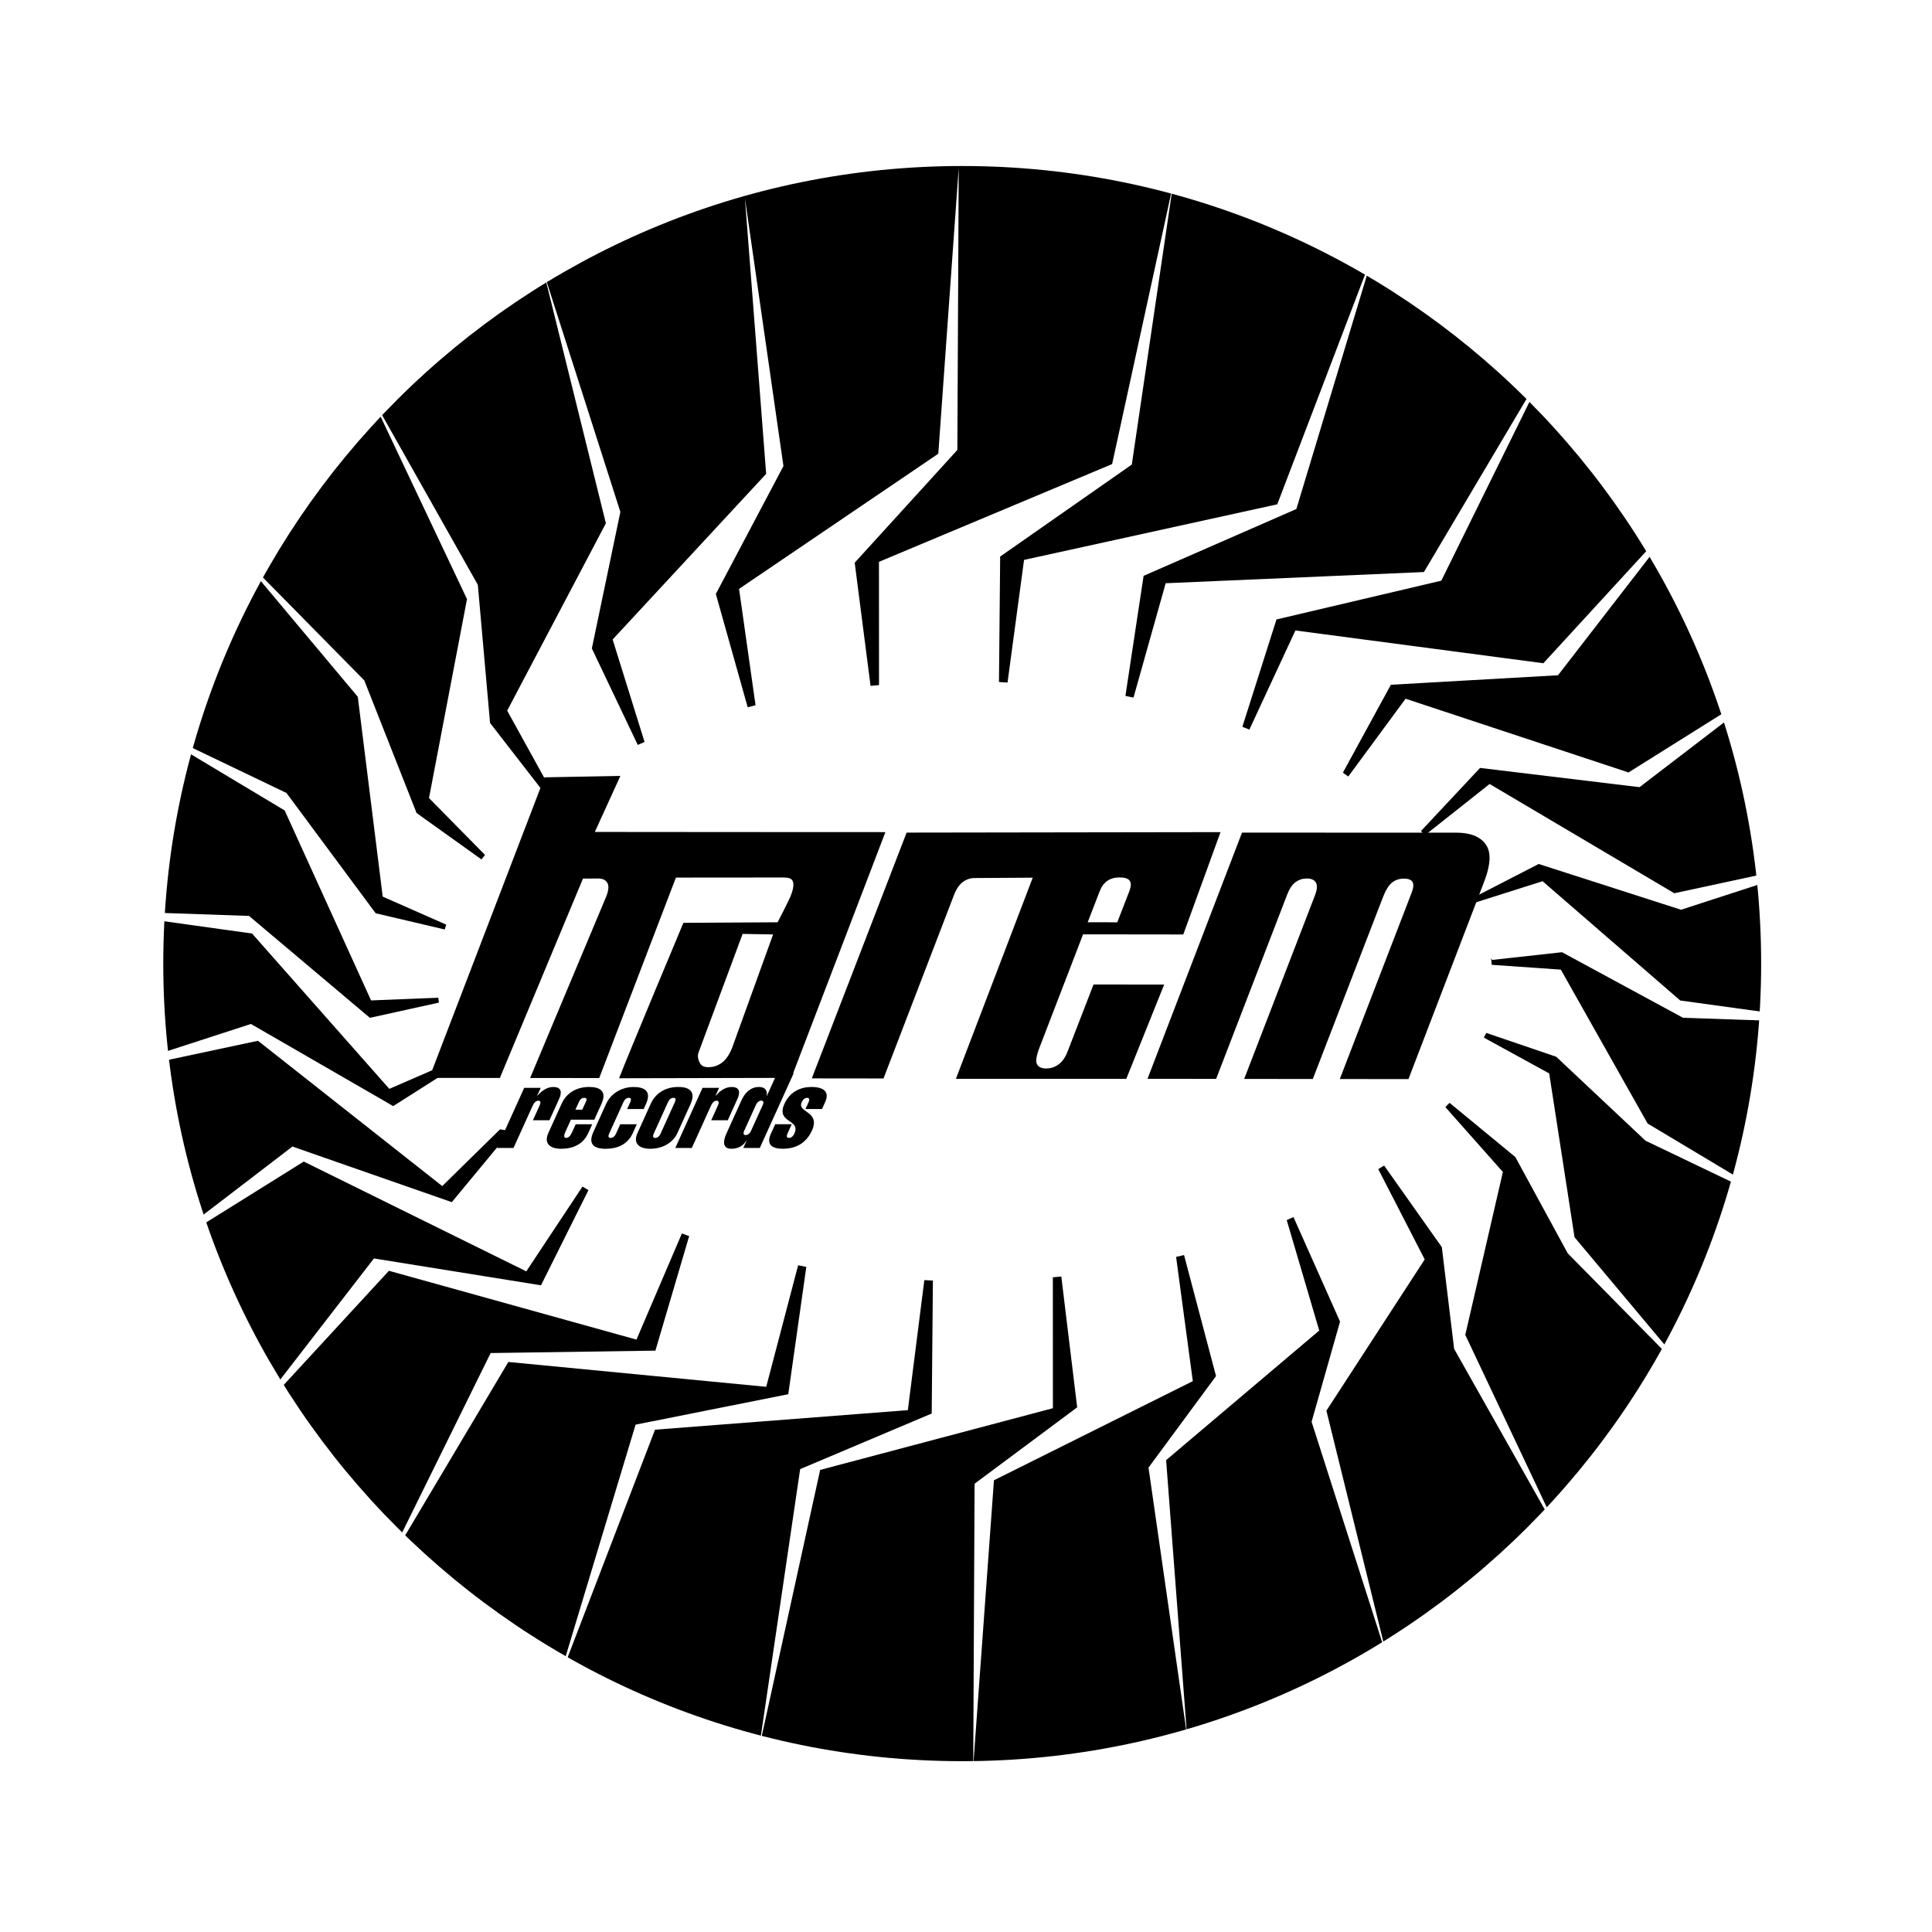 <?xml version="1.0" encoding="utf-8"?>
<!-- Generator: Adobe Illustrator 13.0.0, SVG Export Plug-In . SVG Version: 6.00 Build 14948)  -->
<!DOCTYPE svg PUBLIC "-//W3C//DTD SVG 1.0//EN" "http://www.w3.org/TR/2001/REC-SVG-20010904/DTD/svg10.dtd">
<svg version="1.0" id="Layer_1" xmlns="http://www.w3.org/2000/svg" xmlns:xlink="http://www.w3.org/1999/xlink" x="0px" y="0px"
	 width="192.756px" height="192.756px" viewBox="0 0 192.756 192.756" enable-background="new 0 0 192.756 192.756"
	 xml:space="preserve">
<g>
	<polygon fill-rule="evenodd" clip-rule="evenodd" fill="#FFFFFF" points="0,0 192.756,0 192.756,192.756 0,192.756 0,0 	"/>
	<path fill-rule="evenodd" clip-rule="evenodd" d="M16.29,96.138c0-43.949,35.687-79.575,79.71-79.575s79.71,35.626,79.71,79.575
		c0,43.948-35.687,79.575-79.71,79.575S16.29,140.086,16.29,96.138L16.29,96.138L16.29,96.138z"/>
	<path fill-rule="evenodd" clip-rule="evenodd" fill="#FFFFFF" d="M73.736,58.754l19.879-13.487l2.037-28.536l-0.136,28.161
		L85.274,56.141l1.582,12.292c0.281-0.028,0.562-0.056,0.844-0.082l-0.006-12.297l23.263-9.753l6.073-27.853l-4.11,27.902
		l-13.133,9.176l-0.119,12.521c0,0,0.569,0.036,0.854,0.049l1.647-12.235l25.264-5.546L137.18,24.8l-7.841,25.985l-15.242,6.667
		l-1.814,11.979c0,0,0.535,0.118,0.806,0.17l3.21-11.411l25.766-1.118l12.841-21.664L143.8,57.934l-16.446,3.869l-3.401,10.703
		c0,0,0.455,0.199,0.695,0.288l4.596-9.893l24.736,3.271l15.172-16.526L155.443,67.37l-16.675,0.949l-4.787,8.769
		c0,0,0.343,0.265,0.538,0.383l5.716-7.76l22.24,7.357l16.6-10.407l-15.499,11.875l-15.91-1.92l-5.889,6.292
		c0,0,0.219,0.304,0.358,0.445l6.484-5.134l18.425,10.9l17.04-3.671l-16.368,5.318L153.514,86.2l-6.639,3.417
		c0,0,0.082,0.325,0.157,0.481l6.87-2.18l13.735,11.902l16.614,2.289l-16.343-0.568l-12.065-6.538l-6.971,0.769l-0.104-0.176
		c0.021,0.204,0.047,0.502,0.063,0.665l6.894,0.479l8.658,15.354l15.198,9.098l-15.408-7.385l-8.909-8.375l-6.973-2.377
		c0,0-0.188,0.311-0.239,0.471l6.512,3.57l2.528,16.344l12.877,15.369l-13.558-13.768l-5.226-9.604l-6.559-5.404
		c0,0-0.302,0.277-0.42,0.426l5.738,6.469l-3.752,16.254l9.792,20.725l-10.904-19.328l-1.229-10.154l-5.756-8.135
		c0,0-0.407,0.23-0.585,0.355l4.634,9.008l-9.808,15.092l6.123,24.848l-7.601-23.742l2.838-9.994l-4.645-10.428
		c-0.224,0.102-0.448,0.199-0.674,0.299l3.244,11.021l-15.277,12.93l2.09,27.492l-3.847-26.746l6.737-9.133l-3.192-12.074
		c0,0-0.529,0.121-0.792,0.184l1.668,12.396l-19.841,9.889l-2.068,28.506l0.136-28.162l10.235-7.619l-1.583-13.053
		c0,0-0.563,0.053-0.845,0.08l0.007,13.059l-23.222,6.156l-6.105,27.822l4.11-27.902l13.125-5.547l0.119-13.268
		c-0.287-0.01-0.57-0.027-0.855-0.041l-1.644,12.973l-25.225,1.949l-9.779,25.484l7.84-25.986l15.234-3.037l1.799-12.703
		c-0.274-0.051-0.542-0.107-0.815-0.16l-3.185,12.125l-25.725-2.48l-12.873,21.633l11.105-22.523l16.438-0.24l3.368-11.426
		c-0.245-0.084-0.482-0.178-0.725-0.266l-4.533,10.592l-24.697-6.867l-15.204,16.496l13.709-17.727l16.666,2.68l4.735-9.494
		c-0.201-0.117-0.396-0.238-0.593-0.357l-5.608,8.459l-22.201-10.955l-16.631,10.377l15.499-11.875l15.902,5.549l5.81-7.02
		c-0.146-0.141-0.996-0.246-0.996-0.246l-5.769,5.662l-18.384-14.498l-17.072,3.641l16.368-5.318l14.195,8.195l6.54-4.154
		c-0.081-0.156-0.158-0.314-0.234-0.473l-6.693,2.908l-13.696-15.5L8.504,90.816l16.342,0.566l12.058,10.167l6.889-1.52
		c-0.021-0.162-0.047-0.324-0.064-0.488l-6.708,0.271l-8.619-18.952l-15.229-9.13l15.408,7.386l8.901,12.002l6.884,1.616
		c0.047-0.162,0.101-0.322,0.153-0.483l-6.336-2.796l-2.489-19.939l-12.909-15.4l13.559,13.767l5.216,13.231l6.477,4.631
		c0.115-0.15,0.236-0.297,0.356-0.445l-5.592-5.676l3.791-19.851l-9.823-20.756l10.903,19.33l1.221,13.782l5.704,7.358
		c0.175-0.128,0.354-0.255,0.533-0.382l-4.529-8.204l9.847-18.691L54.294,27.33l7.601,23.744l-2.846,13.622l4.582,9.627
		c0.225-0.101,0.449-0.201,0.677-0.299l-3.185-10.222l15.317-16.526l-2.121-27.524L78.165,46.5l-6.745,12.76l3.177,11.302
		c0.261-0.066,0.52-0.134,0.784-0.198L73.736,58.754L73.736,58.754L73.736,58.754z"/>
	<path fill-rule="evenodd" clip-rule="evenodd" d="M59.345,83.003l2.552-5.592l-7.572,0.144l-11.498,29.984l7.045,0.008l8.291-19.89
		c0,0,1.086-0.009,1.524-0.009c0.438,0,0.74,0.144,0.907,0.43c0.167,0.286,0.137,0.729-0.094,1.329l-7.608,18.144l6.892,0.006
		c0,0,7.614-19.883,7.653-20.001c4.721-0.004,10.313-0.009,10.597-0.009c0.51,0.001,0.874,0.03,1.033,0.316
		c0.161,0.286,0.108,0.772-0.155,1.458c-0.214,0.558-1.329,2.695-1.329,2.695l-9.4,0.055c0,0-5.579,13.32-6.417,15.507l17.188-0.039
		l9.382-24.518C85.447,83.018,59.979,83.014,59.345,83.003L59.345,83.003L59.345,83.003z M73.065,104.482
		c-0.27,0.701-0.606,1.207-1.011,1.521s-0.87,0.471-1.395,0.471c-0.394,0-0.664-0.125-0.809-0.377
		c-0.144-0.25-0.319-0.67-0.148-1.113l4.39-11.809l3.04,0.055L73.065,104.482L73.065,104.482L73.065,104.482z"/>
	<path fill-rule="evenodd" clip-rule="evenodd" d="M90.453,83.069l-9.459,24.521l7.154,0.008l7.015-18.26
		c0.242-0.629,0.54-1.077,0.896-1.34s0.746-0.396,1.17-0.396c0.279,0,3.436-0.021,5.808-0.037l-7.666,20.068c0,0,15.22-0.002,17,0
		l3.778-9.402l-7.046-0.01l-2.581,6.666c-0.229,0.602-0.532,1.037-0.907,1.309c-0.374,0.271-0.787,0.406-1.238,0.406
		c-0.468,0-0.773-0.143-0.919-0.43s-0.062-0.836,0.251-1.652l4.349-11.301l9.999,0.012l3.715-10.209
		C119.073,83.019,90.453,83.069,90.453,83.069L90.453,83.069L90.453,83.069z M112.673,88.914l-1.202,3.103l-2.953-0.002l1.202-3.104
		c0.175-0.457,0.427-0.8,0.756-1.028c0.328-0.229,0.739-0.342,1.235-0.342c0.51,0,0.844,0.112,1,0.333
		C112.867,88.095,112.854,88.442,112.673,88.914L112.673,88.914L112.673,88.914z"/>
	<path fill-rule="evenodd" clip-rule="evenodd" d="M114.487,107.633l9.429-24.563c0,0,20.48,0.006,21.386,0.007
		c1.021,0.002,1.82,0.209,2.396,0.625c0.577,0.417,0.881,0.993,0.913,1.729c0.032,0.736-0.199,1.655-0.507,2.456l-7.582,19.776
		l-6.849-0.008l7.163-18.58c0.192-0.5,0.221-0.862,0.087-1.084c-0.133-0.222-0.419-0.333-0.857-0.333
		c-0.452,0-0.846,0.133-1.181,0.397c-0.334,0.265-0.645,0.768-0.929,1.511l-6.975,18.085l-6.848-0.006l7.064-18.324
		c0.219-0.571,0.25-0.993,0.091-1.266c-0.158-0.271-0.463-0.408-0.915-0.409c-0.409,0-0.78,0.121-1.115,0.363
		c-0.334,0.244-0.615,0.665-0.845,1.266l-7.08,18.365L114.487,107.633L114.487,107.633L114.487,107.633z"/>
	<path fill-rule="evenodd" clip-rule="evenodd" d="M57.41,110.715l0.374-0.824c0.105-0.232,0.277-0.359,0.504-0.359
		c0.229,0,0.285,0.127,0.179,0.359l-0.374,0.824H57.41L57.41,110.715L57.41,110.715z M75.424,110.225
		c0.119-0.264,0.331-0.412,0.528-0.412s0.275,0.148,0.156,0.412l-1.183,2.611c-0.119,0.264-0.332,0.412-0.528,0.412
		s-0.275-0.148-0.156-0.412L75.424,110.225L75.424,110.225L75.424,110.225z M66.65,109.953c0.101-0.221,0.274-0.422,0.533-0.422
		c0.26,0,0.251,0.201,0.151,0.422l-1.429,3.154c-0.101,0.223-0.274,0.424-0.533,0.424c-0.26,0-0.251-0.201-0.151-0.424
		L66.65,109.953L66.65,109.953L66.65,109.953z M53.599,109.309h0.031c0.455-0.523,0.97-0.859,1.574-0.859
		c0.835,0,0.866,0.555,0.584,1.178l-0.97,2.141h-1.649l0.661-1.459c0.11-0.242,0.152-0.494-0.118-0.494
		c-0.269,0-0.456,0.252-0.565,0.494l-1.913,4.223h-1.65l2.718-6h1.649L53.599,109.309L53.599,109.309L53.599,109.309z
		 M80.364,110.646l0.299-0.66c0.115-0.254,0.123-0.455-0.136-0.455c-0.259,0-0.433,0.201-0.548,0.455
		c-0.47,1.037,1.918,0.846,1.026,2.814c-0.538,1.188-1.531,1.812-2.906,1.812c-1.052,0-1.683-0.404-1.191-1.492l0.434-0.955h1.649
		l-0.413,0.91c-0.115,0.254-0.123,0.455,0.136,0.455c0.259,0,0.433-0.201,0.548-0.455c0.65-1.438-1.884-0.994-0.995-2.955
		c0.543-1.199,1.604-1.672,2.687-1.672c1.25,0,1.83,0.494,1.373,1.502l-0.314,0.695H80.364L80.364,110.646L80.364,110.646z
		 M74.157,114.531h1.649l3.383-7.467h-1.649l-1.031,2.275h-0.021c0.102-0.545-0.155-0.891-0.76-0.891
		c-0.835,0-1.405,0.566-1.752,1.332l-1.508,3.33c-0.329,0.725-0.409,1.502,0.5,1.502c0.604,0,1.155-0.232,1.508-0.83h0.021
		L74.157,114.531L74.157,114.531L74.157,114.531z M71.39,109.309h0.031c0.456-0.523,0.97-0.859,1.575-0.859
		c0.835,0,0.865,0.555,0.583,1.178l-0.97,2.141h-1.65l0.661-1.459c0.11-0.242,0.151-0.494-0.118-0.494
		c-0.269,0-0.455,0.252-0.565,0.494l-1.913,4.223h-1.649l2.718-6h1.65L71.39,109.309L71.39,109.309L71.39,109.309z M68.902,110.135
		c0.49-1.084,0.054-1.688-1.228-1.688c-1.281,0-2.265,0.604-2.755,1.688l-1.308,2.889c-0.503,1.111,0.219,1.59,1.271,1.59
		s2.209-0.479,2.712-1.59L68.902,110.135L68.902,110.135L68.902,110.135z M62.886,109.953c0.101-0.221,0.109-0.422-0.15-0.422
		s-0.433,0.201-0.534,0.422l-1.428,3.154c-0.101,0.223-0.109,0.424,0.15,0.424s0.433-0.201,0.534-0.424l0.427-0.941h1.649
		l-0.403,0.889c-0.512,1.133-1.541,1.559-2.708,1.559c-1.229,0-1.75-0.51-1.228-1.664l1.277-2.818
		c0.448-0.988,1.493-1.682,2.743-1.682c1.062,0,1.821,0.398,1.235,1.691l-0.228,0.506h-1.65L62.886,109.953L62.886,109.953
		L62.886,109.953z M59.292,111.713l0.715-1.578c0.584-1.291-0.176-1.688-1.228-1.688c-1.281,0-2.265,0.604-2.755,1.688l-1.308,2.887
		c-0.505,1.113,0.218,1.592,1.27,1.592c1.156,0,2.185-0.426,2.699-1.561l0.402-0.887h-1.649l-0.354,0.779
		c-0.164,0.361-0.348,0.586-0.607,0.586c-0.218,0-0.241-0.225-0.077-0.586l0.559-1.232H59.292L59.292,111.713L59.292,111.713z"/>
</g>
</svg>
